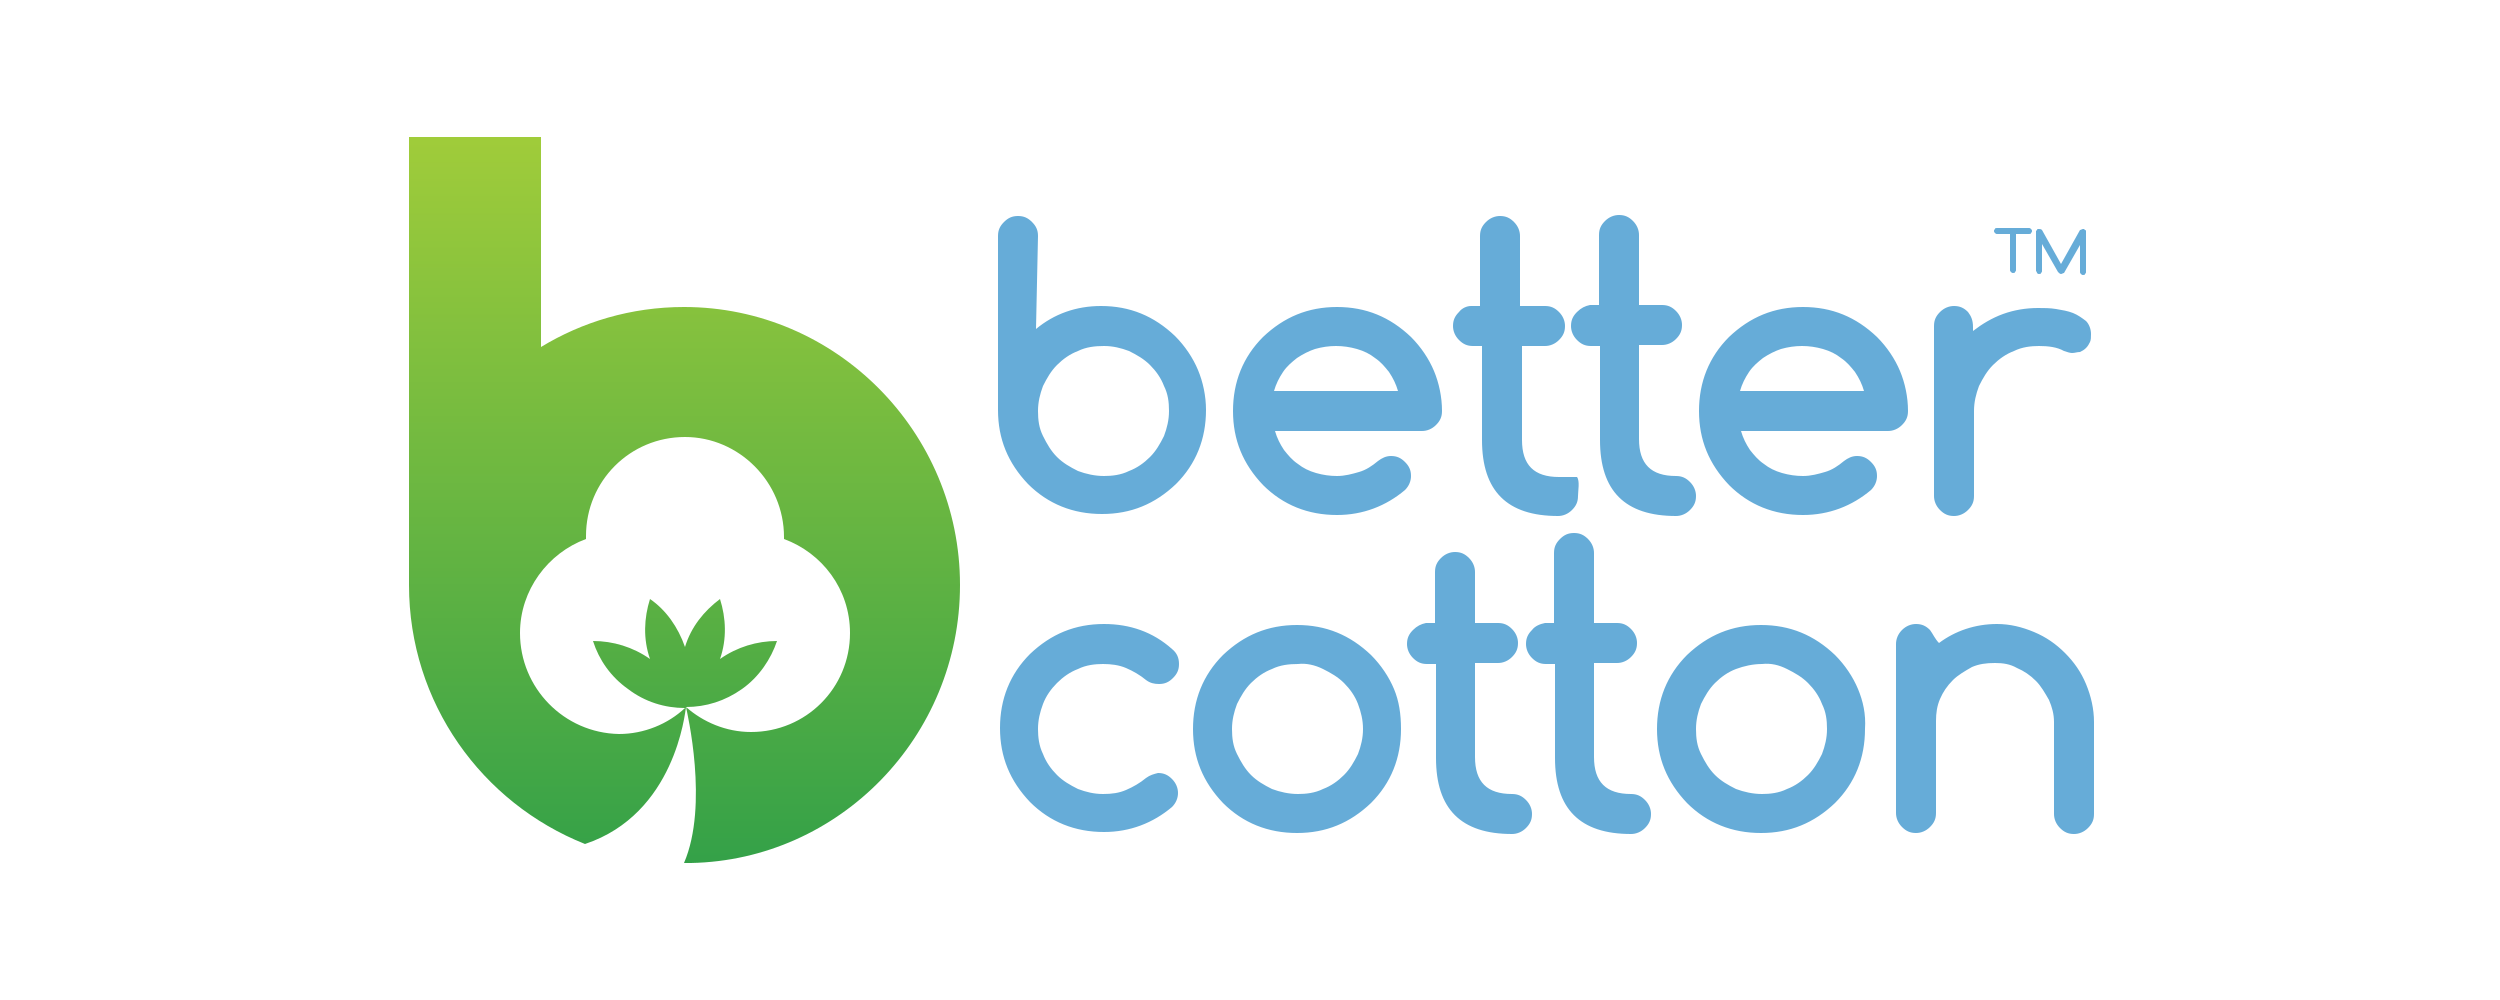 <?xml version="1.0" encoding="UTF-8"?>
<!-- Generator: Adobe Illustrator 27.3.1, SVG Export Plug-In . SVG Version: 6.00 Build 0)  -->
<svg xmlns="http://www.w3.org/2000/svg" xmlns:xlink="http://www.w3.org/1999/xlink" version="1.1" id="Layer_1" x="0px" y="0px" viewBox="0 0 250 100" style="enable-background:new 0 0 250 100;" xml:space="preserve">
<style type="text/css">
	.st0{fill:url(#SVGID_1_);}
	.st1{fill:#66ACD8;}
</style>
<g>
	<linearGradient id="SVGID_1_" gradientUnits="userSpaceOnUse" x1="68.43" y1="13.691" x2="68.43" y2="86.308">
		<stop offset="0" style="stop-color:#A0CC3A"></stop>
		<stop offset="1" style="stop-color:#34A148"></stop>
	</linearGradient>
	<path class="st0" d="M52,63.3c0-4.3,2.8-8,6.6-9.4v-0.3c0-5.5,4.4-9.9,9.9-9.9c5.4,0,9.9,4.5,9.9,10v0.2c3.8,1.4,6.6,5,6.6,9.4   c0,5.5-4.4,9.9-9.9,9.9c-2.5,0-4.8-1-6.5-2.5c2,0,3.9-0.6,5.6-1.8c1.7-1.2,2.9-3,3.5-4.8c-2,0-4,0.6-5.7,1.8c0.7-2,0.6-4.1,0-6   c-1.6,1.2-2.9,2.8-3.5,4.8c-0.7-2-1.9-3.7-3.5-4.8c-0.6,1.9-0.7,4,0,6c-1.7-1.2-3.7-1.8-5.7-1.8c0.6,1.9,1.8,3.6,3.5,4.8   c1.7,1.3,3.7,1.9,5.7,1.9c-1.7,1.6-4.1,2.6-6.6,2.6C56.4,73.3,52,68.8,52,63.3 M40.9,13.7v44.8c0,11.8,7.3,21.8,17.6,25.9   c9-3,10-13.1,10.1-13.7c0.1,0.5,2.3,9.8-0.2,15.6h0.7C83.9,86,96,73.7,96,58.5c0-15.3-12.4-27.8-27.6-27.8c-5.3,0-10.2,1.5-14.3,4   v-21L40.9,13.7L40.9,13.7z"></path>
	<path class="st1" d="M193,63c-0.4-0.4-0.8-0.6-1.4-0.6c-0.5,0-1,0.2-1.4,0.6c-0.4,0.4-0.6,0.9-0.6,1.4v16.9c0,0.5,0.2,1,0.6,1.4   c0.4,0.4,0.8,0.6,1.4,0.6c0.5,0,1-0.2,1.4-0.6c0.4-0.4,0.6-0.8,0.6-1.4v-9.2c0-0.8,0.1-1.5,0.4-2.2c0.3-0.7,0.7-1.3,1.3-1.9   c0.5-0.5,1.2-0.9,1.9-1.3c0.7-0.3,1.4-0.4,2.3-0.4c0.8,0,1.5,0.1,2.2,0.5c0.7,0.3,1.3,0.7,1.9,1.3c0.5,0.5,0.9,1.2,1.3,1.9   c0.3,0.7,0.5,1.4,0.5,2.2v9.2c0,0.5,0.2,1,0.6,1.4c0.4,0.4,0.8,0.6,1.4,0.6c0.5,0,1-0.2,1.4-0.6c0.4-0.4,0.6-0.8,0.6-1.4v-9.2   c0-1.3-0.3-2.6-0.8-3.8c-0.5-1.2-1.2-2.2-2.1-3.1s-1.9-1.6-3.1-2.1c-1.2-0.5-2.4-0.8-3.7-0.8c-2.2,0-4.2,0.7-5.8,1.9   C193.5,63.9,193.3,63.4,193,63 M178.7,66.9c0.8,0.4,1.5,0.8,2.1,1.4c0.6,0.6,1.1,1.3,1.4,2.1c0.4,0.8,0.5,1.6,0.5,2.5   s-0.2,1.7-0.5,2.5c-0.4,0.8-0.8,1.5-1.4,2.1c-0.6,0.6-1.3,1.1-2.1,1.4c-0.8,0.4-1.7,0.5-2.5,0.5c-0.9,0-1.8-0.2-2.6-0.5   c-0.8-0.4-1.5-0.8-2.1-1.4c-0.6-0.6-1-1.3-1.4-2.1c-0.4-0.8-0.5-1.6-0.5-2.5c0-0.9,0.2-1.7,0.5-2.5c0.4-0.8,0.8-1.5,1.4-2.1   c0.6-0.6,1.3-1.1,2.1-1.4s1.7-0.5,2.6-0.5C177.1,66.3,177.9,66.5,178.7,66.9 M185.8,68.9c-0.5-1.2-1.3-2.4-2.3-3.4   c-2.1-2-4.5-3-7.4-3c-2.9,0-5.3,1-7.4,3c-2,2-3,4.5-3,7.4c0,2.9,1,5.3,3,7.4c2,2,4.5,3,7.4,3c2.9,0,5.3-1,7.4-3c2-2,3-4.5,3-7.4   C186.6,71.4,186.3,70.1,185.8,68.9 M153.2,63c-0.4,0.4-0.6,0.8-0.6,1.4c0,0.5,0.2,1,0.6,1.4c0.4,0.4,0.8,0.6,1.4,0.6h0.9v9.4   c0,5.1,2.5,7.6,7.6,7.6c0.5,0,1-0.2,1.4-0.6c0.4-0.4,0.6-0.8,0.6-1.4c0-0.5-0.2-1-0.6-1.4c-0.4-0.4-0.8-0.6-1.4-0.6   c-2.5,0-3.7-1.2-3.7-3.7v-9.4h2.3c0.5,0,1-0.2,1.4-0.6c0.4-0.4,0.6-0.8,0.6-1.4c0-0.5-0.2-1-0.6-1.4c-0.4-0.4-0.8-0.6-1.4-0.6h-2.3   v-7c0-0.5-0.2-1-0.6-1.4c-0.4-0.4-0.8-0.6-1.4-0.6s-1,0.2-1.4,0.6c-0.4,0.4-0.6,0.8-0.6,1.4v7h-0.9C154,62.4,153.5,62.6,153.2,63    M141.3,63c-0.4,0.4-0.6,0.8-0.6,1.4c0,0.5,0.2,1,0.6,1.4c0.4,0.4,0.8,0.6,1.4,0.6h0.9v9.4c0,5.1,2.5,7.6,7.6,7.6   c0.5,0,1-0.2,1.4-0.6c0.4-0.4,0.6-0.8,0.6-1.4c0-0.5-0.2-1-0.6-1.4c-0.4-0.4-0.8-0.6-1.4-0.6c-2.5,0-3.7-1.2-3.7-3.7v-9.4h2.3   c0.5,0,1-0.2,1.4-0.6c0.4-0.4,0.6-0.8,0.6-1.4c0-0.5-0.2-1-0.6-1.4c-0.4-0.4-0.8-0.6-1.4-0.6h-2.3v-5.1c0-0.5-0.2-1-0.6-1.4   c-0.4-0.4-0.8-0.6-1.4-0.6c-0.5,0-1,0.2-1.4,0.6c-0.4,0.4-0.6,0.8-0.6,1.4v5.1h-0.9C142.1,62.4,141.7,62.6,141.3,63 M132.3,66.9   c0.8,0.4,1.5,0.8,2.1,1.4c0.6,0.6,1.1,1.3,1.4,2.1c0.3,0.8,0.5,1.6,0.5,2.5s-0.2,1.7-0.5,2.5c-0.4,0.8-0.8,1.5-1.4,2.1   c-0.6,0.6-1.3,1.1-2.1,1.4c-0.8,0.4-1.7,0.5-2.5,0.5c-0.9,0-1.8-0.2-2.6-0.5c-0.8-0.4-1.5-0.8-2.1-1.4c-0.6-0.6-1-1.3-1.4-2.1   c-0.4-0.8-0.5-1.6-0.5-2.5c0-0.9,0.2-1.7,0.5-2.5c0.4-0.8,0.8-1.5,1.4-2.1c0.6-0.6,1.3-1.1,2.1-1.4c0.8-0.4,1.7-0.5,2.6-0.5   C130.6,66.3,131.5,66.5,132.3,66.9 M139.4,68.9c-0.5-1.2-1.3-2.4-2.3-3.4c-2.1-2-4.5-3-7.4-3c-2.9,0-5.3,1-7.4,3c-2,2-3,4.5-3,7.4   c0,2.9,1,5.3,3,7.4c2,2,4.5,3,7.4,3c2.9,0,5.3-1,7.4-3c2-2,3-4.5,3-7.4C140.1,71.4,139.9,70.1,139.4,68.9 M114.6,77.8   c-0.6,0.5-1.3,0.9-2,1.2c-0.7,0.3-1.4,0.4-2.3,0.4c-0.9,0-1.7-0.2-2.5-0.5c-0.8-0.4-1.5-0.8-2.1-1.4c-0.6-0.6-1.1-1.3-1.4-2.1   c-0.4-0.8-0.5-1.7-0.5-2.5c0-0.9,0.2-1.7,0.5-2.5c0.3-0.8,0.8-1.5,1.4-2.1c0.6-0.6,1.3-1.1,2.1-1.4c0.8-0.4,1.7-0.5,2.5-0.5   c0.8,0,1.6,0.1,2.3,0.4c0.7,0.3,1.4,0.7,2,1.2c0.4,0.3,0.8,0.4,1.3,0.4c0.6,0,1-0.2,1.4-0.6c0.4-0.4,0.6-0.8,0.6-1.4   c0-0.6-0.2-1.1-0.7-1.5c-1.9-1.7-4.2-2.5-6.8-2.5c-2.9,0-5.3,1-7.4,3c-2,2-3,4.5-3,7.4s1,5.3,3,7.4c2,2,4.5,3,7.4,3   c2.6,0,4.9-0.9,6.8-2.5c0.4-0.4,0.6-0.9,0.6-1.4s-0.2-1-0.6-1.4c-0.4-0.4-0.8-0.6-1.4-0.6C115.4,77.4,115,77.5,114.6,77.8"></path>
	<path class="st1" d="M196.8,31.2c-0.4-0.4-0.8-0.6-1.4-0.6c-0.5,0-1,0.2-1.4,0.6c-0.4,0.4-0.6,0.8-0.6,1.4v17c0,0.5,0.2,1,0.6,1.4   c0.4,0.4,0.8,0.6,1.4,0.6c0.5,0,1-0.2,1.4-0.6c0.4-0.4,0.6-0.8,0.6-1.4v-8.5c0-0.9,0.2-1.7,0.5-2.5c0.4-0.8,0.8-1.5,1.4-2.1   c0.6-0.6,1.3-1.1,2.1-1.4c0.8-0.4,1.7-0.5,2.5-0.5c0.9,0,1.8,0.1,2.5,0.5c0.3,0.1,0.6,0.2,0.8,0.2c0.3,0,0.5-0.1,0.8-0.1   c0.2-0.1,0.4-0.2,0.6-0.4c0.2-0.2,0.3-0.4,0.4-0.6c0.1-0.2,0.1-0.5,0.1-0.8c0-0.5-0.2-1-0.5-1.3c-0.4-0.3-0.8-0.6-1.3-0.8   c-0.5-0.2-1.1-0.3-1.7-0.4c-0.6-0.1-1.2-0.1-1.8-0.1c-1.2,0-2.4,0.2-3.5,0.6c-1.1,0.4-2.1,1-3,1.7v-0.4   C197.3,32,197.1,31.6,196.8,31.2 M184.4,46.1c-0.6,0.5-1.2,0.9-1.9,1.1c-0.7,0.2-1.4,0.4-2.2,0.4c-0.7,0-1.4-0.1-2.1-0.3   c-0.7-0.2-1.3-0.5-1.8-0.9c-0.6-0.4-1-0.9-1.4-1.4c-0.4-0.6-0.7-1.2-0.9-1.9h14.7c0.5,0,1-0.2,1.4-0.6c0.4-0.4,0.6-0.8,0.6-1.4   c0-1.4-0.3-2.8-0.8-4c-0.5-1.2-1.3-2.4-2.3-3.4c-2.1-2-4.5-3-7.4-3c-2.9,0-5.3,1-7.4,3c-2,2-3,4.5-3,7.4c0,2.9,1,5.3,3,7.4   c2,2,4.5,3,7.4,3c2.6,0,4.9-0.9,6.8-2.5c0.4-0.4,0.6-0.9,0.6-1.4c0-0.6-0.2-1-0.6-1.4c-0.4-0.4-0.8-0.6-1.4-0.6   C185.2,45.6,184.8,45.8,184.4,46.1 M174,39.1c0.2-0.7,0.5-1.3,0.9-1.9c0.4-0.6,0.9-1,1.4-1.4c0.6-0.4,1.2-0.7,1.8-0.9   c0.7-0.2,1.4-0.3,2.1-0.3c0.7,0,1.4,0.1,2.1,0.3c0.7,0.2,1.3,0.5,1.8,0.9c0.6,0.4,1,0.9,1.4,1.4c0.4,0.6,0.7,1.2,0.9,1.9H174z    M157.7,31.2c-0.4,0.4-0.6,0.8-0.6,1.4c0,0.5,0.2,1,0.6,1.4c0.4,0.4,0.8,0.6,1.4,0.6h0.9v9.4c0,5.1,2.5,7.6,7.6,7.6   c0.5,0,1-0.2,1.4-0.6c0.4-0.4,0.6-0.8,0.6-1.4c0-0.5-0.2-1-0.6-1.4c-0.4-0.4-0.8-0.6-1.4-0.6c-2.5,0-3.7-1.2-3.7-3.7v-9.4h2.3   c0.5,0,1-0.2,1.4-0.6c0.4-0.4,0.6-0.8,0.6-1.4c0-0.5-0.2-1-0.6-1.4c-0.4-0.4-0.8-0.6-1.4-0.6h-2.3v-7c0-0.5-0.2-1-0.6-1.4   c-0.4-0.4-0.8-0.6-1.4-0.6c-0.5,0-1,0.2-1.4,0.6c-0.4,0.4-0.6,0.8-0.6,1.4v7h-0.9C158.5,30.6,158.1,30.8,157.7,31.2 M145.9,31.2   c-0.4,0.4-0.6,0.8-0.6,1.4c0,0.5,0.2,1,0.6,1.4c0.4,0.4,0.8,0.6,1.4,0.6h0.9v9.4c0,5.1,2.5,7.6,7.6,7.6c0.5,0,1-0.2,1.4-0.6   c0.4-0.4,0.6-0.8,0.6-1.4c0-0.5,0.2-1.5-0.1-1.9c0,0-1.3,0-1.8,0c-2.5,0-3.7-1.2-3.7-3.7v-9.4h2.3c0.5,0,1-0.2,1.4-0.6   c0.4-0.4,0.6-0.8,0.6-1.4c0-0.5-0.2-1-0.6-1.4c-0.4-0.4-0.8-0.6-1.4-0.6H152v-7c0-0.5-0.2-1-0.6-1.4c-0.4-0.4-0.8-0.6-1.4-0.6   c-0.5,0-1,0.2-1.4,0.6c-0.4,0.4-0.6,0.8-0.6,1.4v7h-0.9C146.7,30.6,146.2,30.8,145.9,31.2 M137.8,46.1c-0.6,0.5-1.2,0.9-1.9,1.1   c-0.7,0.2-1.4,0.4-2.2,0.4c-0.7,0-1.4-0.1-2.1-0.3c-0.7-0.2-1.3-0.5-1.8-0.9c-0.6-0.4-1-0.9-1.4-1.4c-0.4-0.6-0.7-1.2-0.9-1.9h14.7   c0.5,0,1-0.2,1.4-0.6c0.4-0.4,0.6-0.8,0.6-1.4c0-1.4-0.3-2.8-0.8-4c-0.5-1.2-1.3-2.4-2.3-3.4c-2.1-2-4.5-3-7.4-3   c-2.9,0-5.3,1-7.4,3c-2,2-3,4.5-3,7.4c0,2.9,1,5.3,3,7.4c2,2,4.5,3,7.4,3c2.6,0,4.9-0.9,6.8-2.5c0.4-0.4,0.6-0.9,0.6-1.4   c0-0.6-0.2-1-0.6-1.4c-0.4-0.4-0.8-0.6-1.4-0.6C138.6,45.6,138.2,45.8,137.8,46.1 M127.4,39.1c0.2-0.7,0.5-1.3,0.9-1.9   c0.4-0.6,0.9-1,1.4-1.4c0.6-0.4,1.2-0.7,1.8-0.9c0.7-0.2,1.4-0.3,2.1-0.3c0.7,0,1.4,0.1,2.1,0.3c0.7,0.2,1.3,0.5,1.8,0.9   c0.6,0.4,1,0.9,1.4,1.4c0.4,0.6,0.7,1.2,0.9,1.9H127.4z M103.8,23.6c0-0.6-0.2-1-0.6-1.4c-0.4-0.4-0.8-0.6-1.4-0.6   c-0.6,0-1,0.2-1.4,0.6c-0.4,0.4-0.6,0.8-0.6,1.4v17.4c0,2.9,1,5.3,3,7.4c2,2,4.5,3,7.4,3c2.9,0,5.3-1,7.4-3c2-2,3-4.5,3-7.4   c0-1.4-0.3-2.8-0.8-4c-0.5-1.2-1.3-2.4-2.3-3.4c-2.1-2-4.5-3-7.4-3c-2.5,0-4.7,0.8-6.5,2.3L103.8,23.6L103.8,23.6z M107.8,47.1   c-0.8-0.4-1.5-0.8-2.1-1.4c-0.6-0.6-1-1.3-1.4-2.1c-0.4-0.8-0.5-1.6-0.5-2.5c0-0.9,0.2-1.7,0.5-2.5c0.4-0.8,0.8-1.5,1.4-2.1   c0.6-0.6,1.3-1.1,2.1-1.4c0.8-0.4,1.7-0.5,2.6-0.5c0.9,0,1.7,0.2,2.5,0.5c0.8,0.4,1.5,0.8,2.1,1.4c0.6,0.6,1.1,1.3,1.4,2.1   c0.4,0.8,0.5,1.6,0.5,2.5c0,0.9-0.2,1.7-0.5,2.5c-0.4,0.8-0.8,1.5-1.4,2.1c-0.6,0.6-1.3,1.1-2.1,1.4c-0.8,0.4-1.7,0.5-2.5,0.5   C109.5,47.6,108.6,47.4,107.8,47.1"></path>
	<path class="st1" d="M203.7,27.3c0.1,0.1,0.1,0.1,0.2,0.1c0.1,0,0.2,0,0.2-0.1c0.1-0.1,0.1-0.1,0.1-0.2v-2.7l1.6,2.8   c0.1,0.1,0.2,0.2,0.3,0.2c0.1,0,0.2-0.1,0.3-0.1l1.6-2.8v2.7c0,0.1,0,0.1,0.1,0.2c0.1,0.1,0.1,0.1,0.2,0.1c0.1,0,0.2,0,0.2-0.1   c0.1-0.1,0.1-0.1,0.1-0.2v-4c0,0,0-0.1,0-0.1c0,0,0-0.1-0.1-0.1c0,0-0.1-0.1-0.1-0.1c0,0-0.1,0-0.1,0c-0.1,0-0.2,0.1-0.3,0.1   l-1.9,3.4l-1.9-3.4c-0.1-0.1-0.2-0.1-0.3-0.1c-0.1,0-0.1,0-0.1,0c0,0-0.1,0-0.1,0.1c0,0-0.1,0.1-0.1,0.1c0,0,0,0.1,0,0.1v3.9   C203.6,27.1,203.7,27.2,203.7,27.3 M203.1,23.3c0.1-0.1,0.1-0.1,0.1-0.2s0-0.1-0.1-0.2c-0.1-0.1-0.1-0.1-0.2-0.1h-3.2   c-0.1,0-0.2,0-0.2,0.1c-0.1,0.1-0.1,0.1-0.1,0.2s0,0.1,0.1,0.2c0.1,0.1,0.1,0.1,0.2,0.1h1.3V27c0,0.1,0,0.1,0.1,0.2   c0.1,0.1,0.1,0.1,0.2,0.1c0.1,0,0.2,0,0.2-0.1c0.1-0.1,0.1-0.1,0.1-0.2v-3.6h1.3C203,23.4,203.1,23.4,203.1,23.3"></path>
</g>
</svg>
